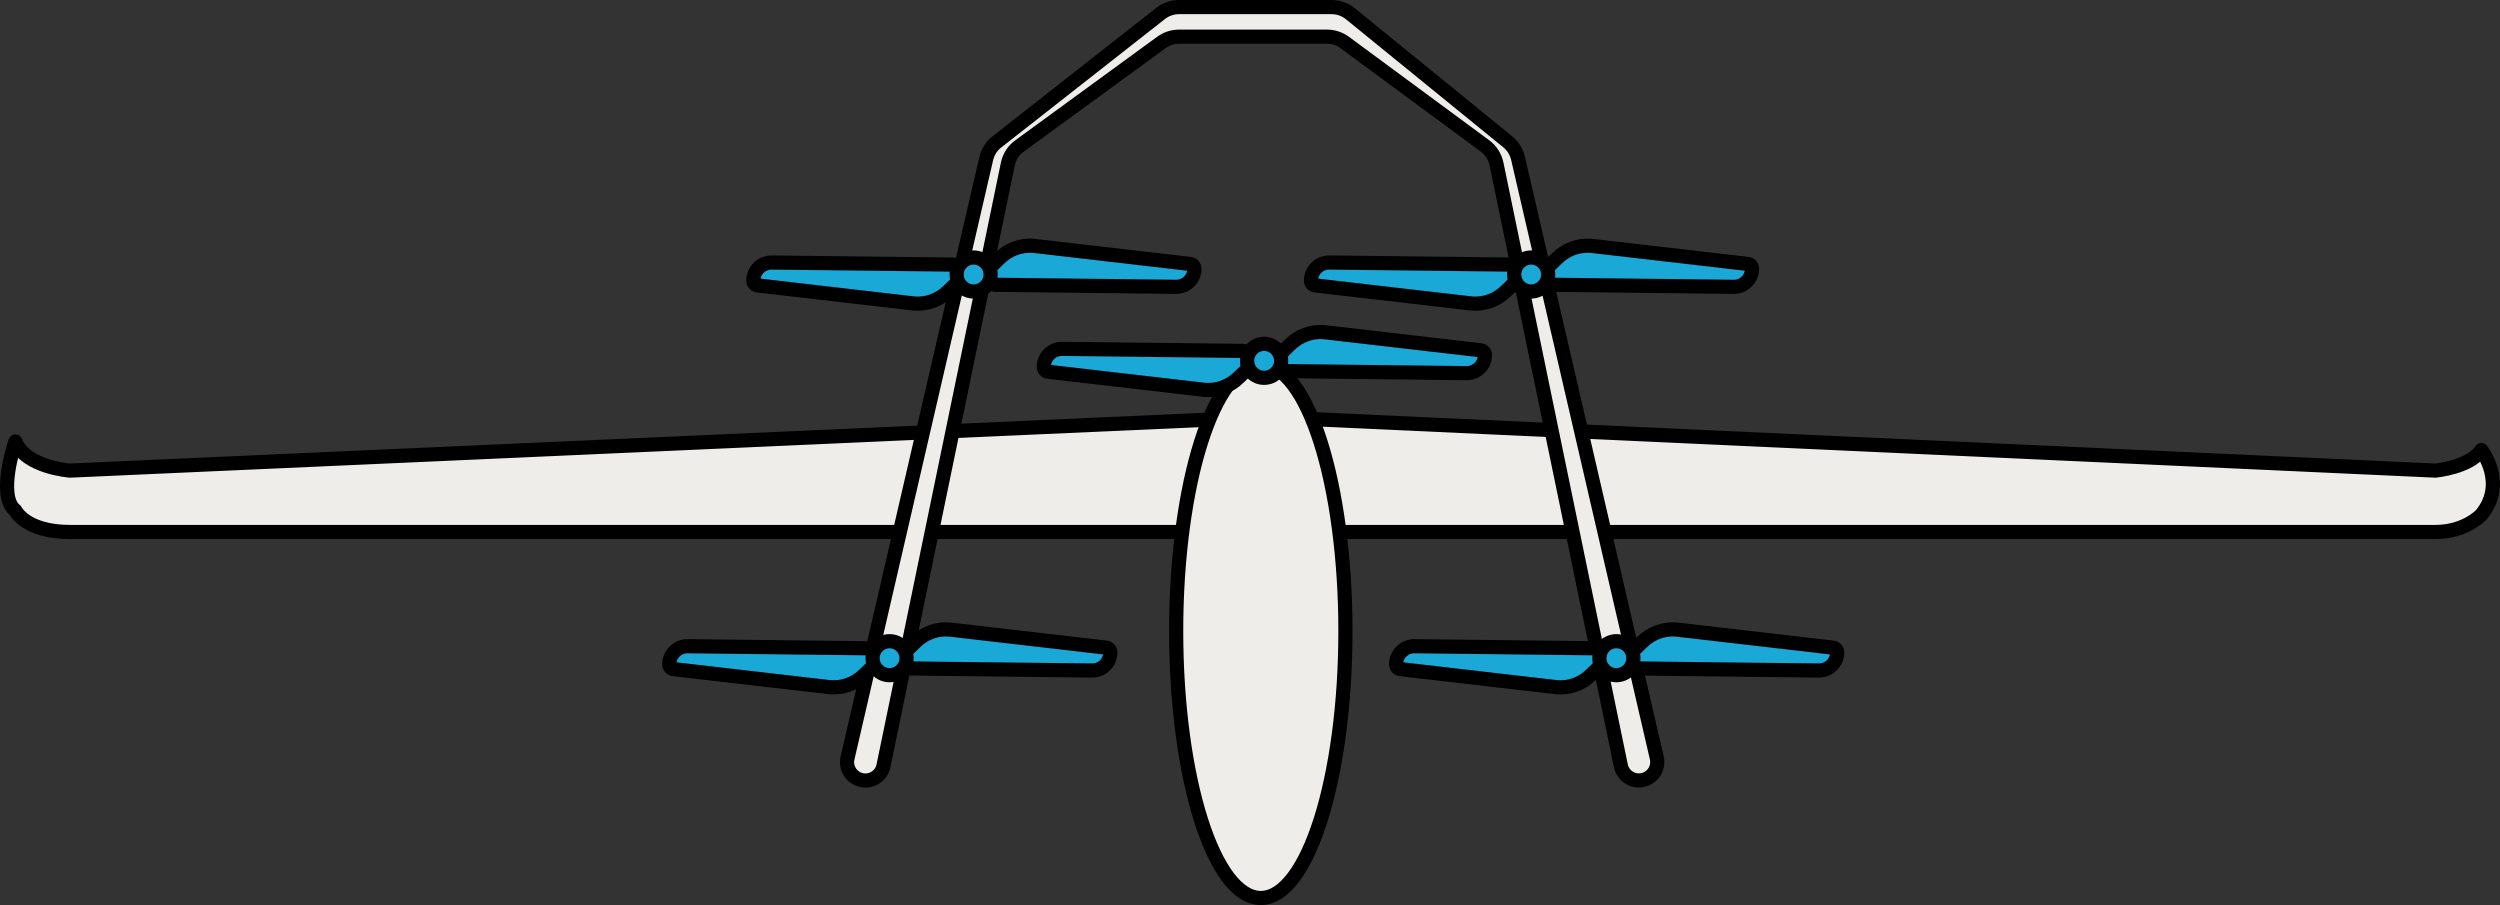 <?xml version="1.0" encoding="UTF-8"?> <svg xmlns="http://www.w3.org/2000/svg" id="Layer_2" viewBox="0 0 353.01 127.79"><rect x="0" y="0" width="353.01" height="127.79" fill="#333333" stroke="none"/><defs><style> .cls-1 { fill: #efede9; } .cls-1, .cls-2 { stroke: #000; stroke-linecap: round; stroke-linejoin: round; stroke-width: 2px; } .cls-2 { fill: #1aa8d7; } </style></defs><g id="Layer_1-2" data-name="Layer_1"><g><path class="cls-1" d="M9.88,75.12h334.01c4.26,0,6.49-2.44,6.49-2.44,3.65-4.46,0-9.13,0-9.13-1.62,2.44-6.49,2.9-6.49,2.9l-165.03-7.56-168.98,7.56s-6.29-.46-7.71-4.11c0,0-2.64,7.71,0,9.74,0,0,1.42,3.04,7.71,3.04Z"></path><path class="cls-1" d="M140.76,20.03c-.75.59-1.28,1.42-1.5,2.36l-19.6,84.7c-.29,1.4.61,2.78,2.02,3.07h0c1.4.29,2.78-.61,3.07-2.02l17.56-84.98c.21-1.02.79-1.93,1.64-2.54l20.05-14.63c.72-.52,1.58-.81,2.47-.81h20.92c.9,0,1.77.29,2.49.82l19.81,14.61c.83.61,1.41,1.52,1.62,2.53l17.56,84.99c.29,1.4,1.66,2.31,3.07,2.02h0c1.4-.29,2.31-1.66,2.02-3.07l-19.61-84.74c-.21-.91-.72-1.72-1.44-2.31L190.68,1.94c-.75-.61-1.69-.94-2.65-.94h-21.56c-.94,0-1.85.32-2.59.9l-23.12,18.14Z"></path><g><path class="cls-2" d="M122.01,95.31l1.26-1.23c.19-.18.29-.43.29-.69v-.85c.02-.54-.42-.99-.96-1l-25.5-.29c-1.42-.02-2.59,1.12-2.6,2.54h0c0,.35.26.65.61.69l22.12,2.56c1.77.14,3.52-.5,4.78-1.74Z"></path><path class="cls-2" d="M129.28,90.62l-1.26,1.23c-.19.18-.29.43-.29.69v.85c-.02.54.42.99.96,1l25.5.29c1.42.02,2.59-1.12,2.6-2.54h0c0-.35-.26-.65-.61-.69l-22.12-2.56c-1.77-.14-3.52.5-4.78,1.74Z"></path><circle class="cls-2" cx="125.61" cy="92.94" r="2.4"></circle></g><g><path class="cls-2" d="M224.64,95.31l1.26-1.23c.19-.18.29-.43.29-.69v-.85c.02-.54-.42-.99-.96-1l-25.5-.29c-1.42-.02-2.59,1.12-2.6,2.54h0c0,.35.26.65.61.69l22.12,2.56c1.77.14,3.52-.5,4.78-1.74Z"></path><path class="cls-2" d="M231.91,90.62l-1.26,1.23c-.19.18-.29.43-.29.69v.85c-.02.54.42.99.96,1l25.5.29c1.42.02,2.59-1.12,2.6-2.54h0c0-.35-.26-.65-.61-.69l-22.12-2.56c-1.77-.14-3.52.5-4.78,1.74Z"></path><circle class="cls-2" cx="228.24" cy="92.94" r="2.4"></circle></g><g><path class="cls-2" d="M133.88,41.13l1.26-1.23c.19-.18.29-.43.29-.69v-.85c.02-.54-.42-.99-.96-1l-25.5-.29c-1.42-.02-2.59,1.12-2.6,2.54h0c0,.35.26.65.61.69l22.12,2.56c1.77.14,3.52-.5,4.78-1.74Z"></path><path class="cls-2" d="M141.15,36.44l-1.26,1.23c-.19.18-.29.43-.29.69v.85c-.02.54.42.99.96,1l25.5.29c1.42.02,2.59-1.12,2.6-2.54h0c0-.35-.26-.65-.61-.69l-22.12-2.56c-1.77-.14-3.52.5-4.78,1.74Z"></path><circle class="cls-2" cx="137.48" cy="38.76" r="2.4"></circle></g><g><path class="cls-2" d="M212.62,41.13l1.26-1.23c.19-.18.29-.43.29-.69v-.85c.02-.54-.42-.99-.96-1l-25.5-.29c-1.42-.02-2.59,1.12-2.6,2.54h0c0,.35.26.65.61.69l22.12,2.56c1.77.14,3.52-.5,4.78-1.74Z"></path><path class="cls-2" d="M219.89,36.44l-1.26,1.23c-.19.18-.29.43-.29.69v.85c-.02.54.42.99.96,1l25.5.29c1.42.02,2.59-1.12,2.6-2.54h0c0-.35-.26-.65-.61-.69l-22.12-2.56c-1.77-.14-3.52.5-4.78,1.74Z"></path><circle class="cls-2" cx="216.21" cy="38.76" r="2.4"></circle></g><ellipse class="cls-1" cx="178.03" cy="89.11" rx="11.95" ry="37.69"></ellipse><g><path class="cls-2" d="M174.9,53.32l1.26-1.23c.19-.18.29-.43.29-.69v-.85c.02-.54-.42-.99-.96-1l-25.5-.29c-1.42-.02-2.59,1.12-2.6,2.54h0c0,.35.26.65.61.69l22.12,2.56c1.77.14,3.52-.5,4.78-1.74Z"></path><path class="cls-2" d="M182.17,48.63l-1.26,1.23c-.19.18-.29.43-.29.69v.85c-.02.54.42.99.96,1l25.5.29c1.42.02,2.59-1.12,2.6-2.54h0c0-.35-.26-.65-.61-.69l-22.12-2.56c-1.77-.14-3.52.5-4.78,1.74Z"></path><circle class="cls-2" cx="178.5" cy="50.95" r="2.4"></circle></g></g></g></svg> 